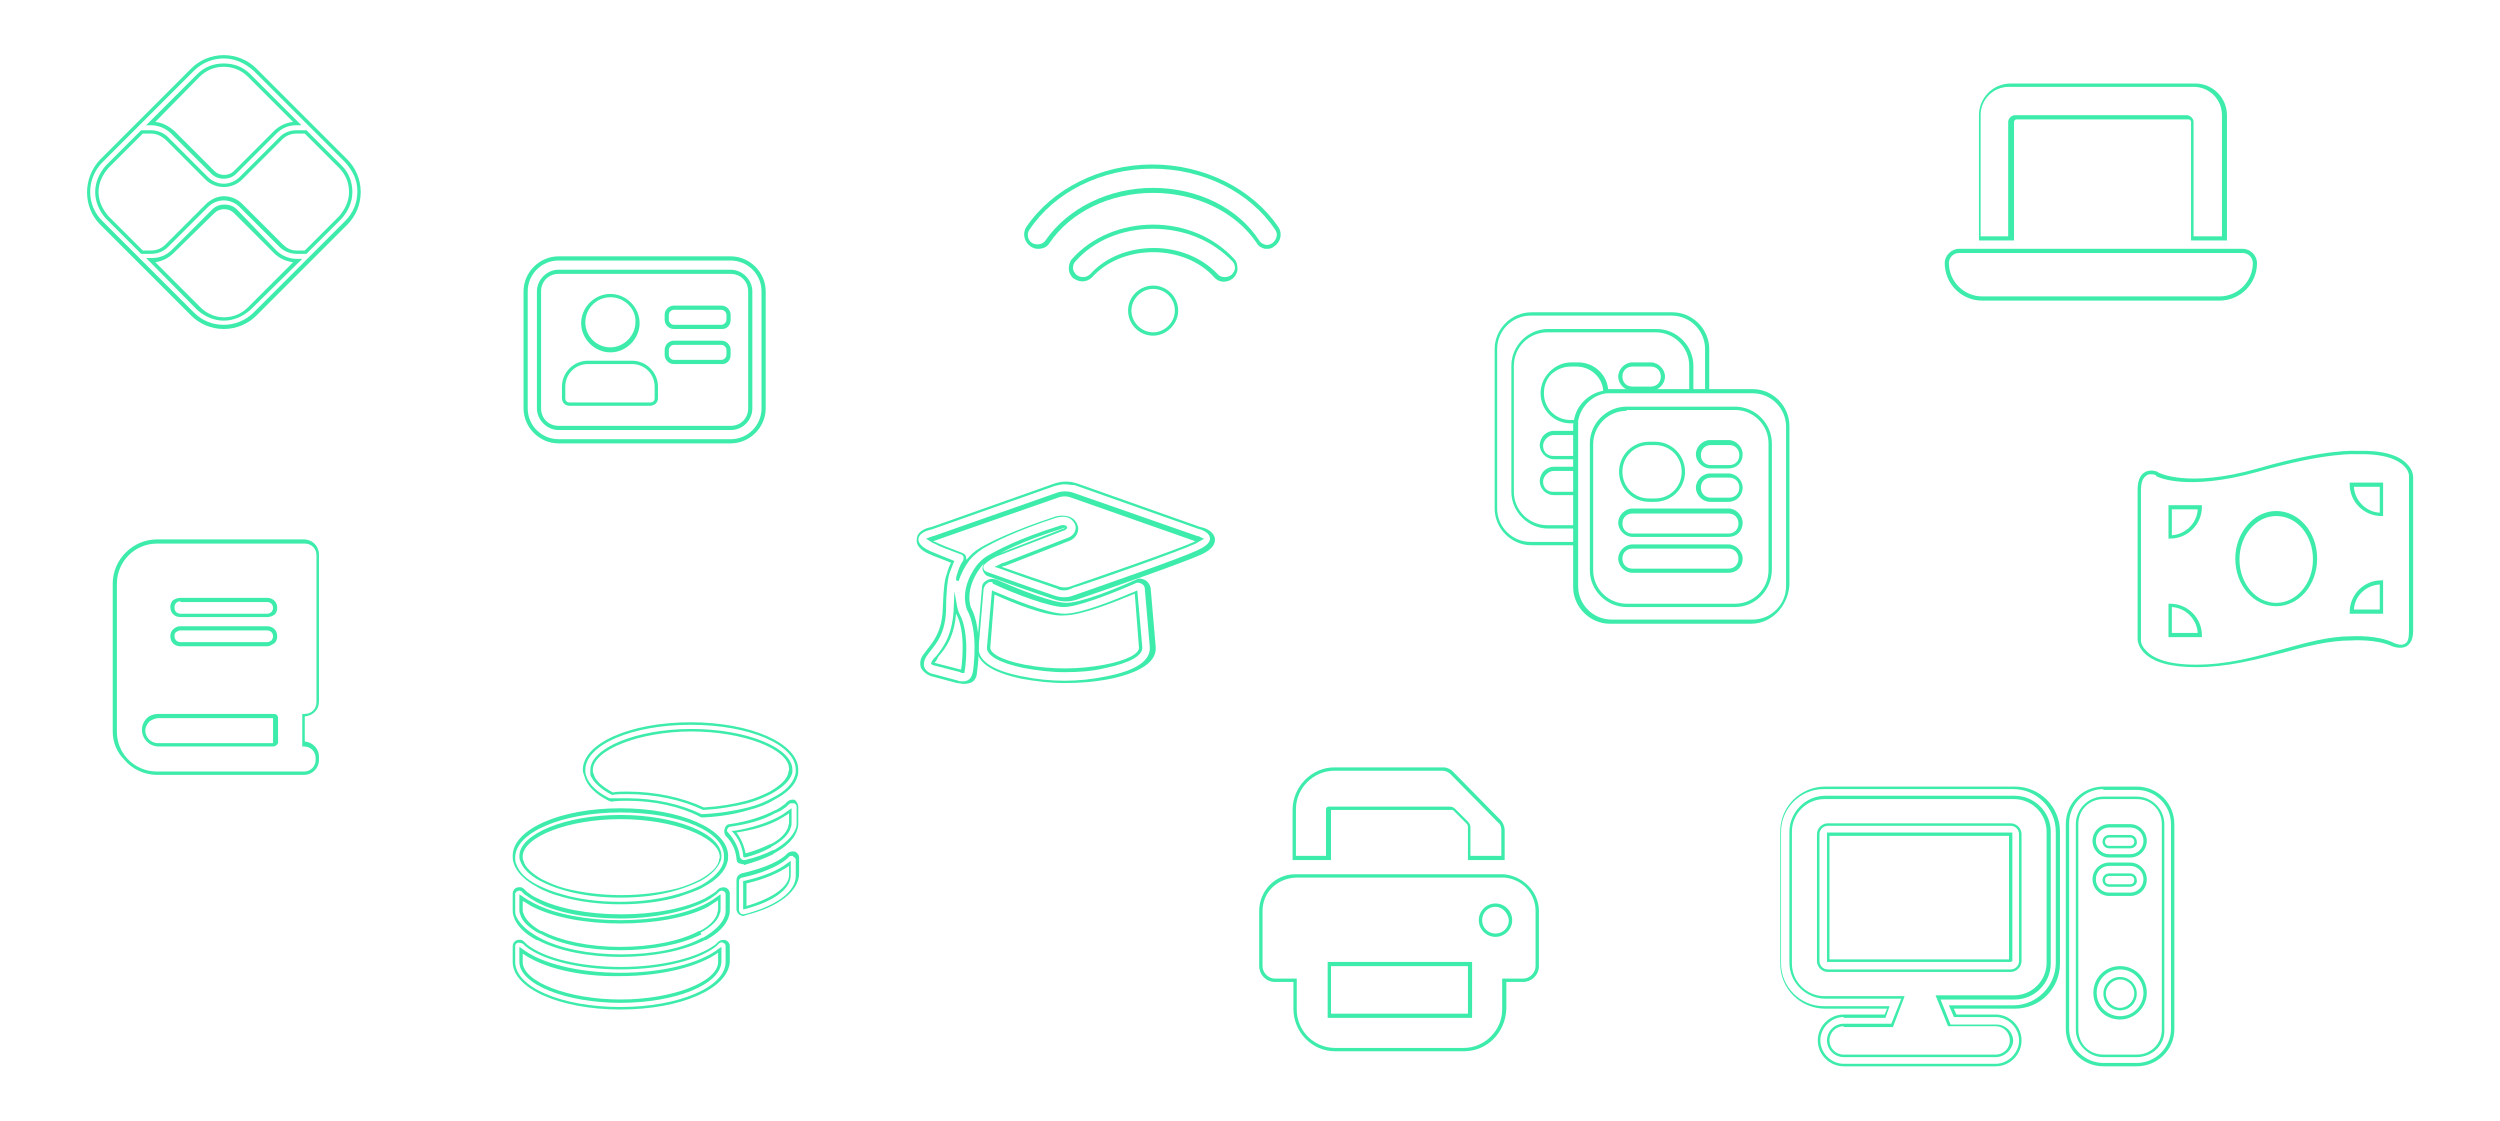 <?xml version="1.0" encoding="utf-8"?>
<!-- Generator: Adobe Illustrator 25.2.0, SVG Export Plug-In . SVG Version: 6.00 Build 0)  -->
<svg version="1.1" id="Camada_1" xmlns="http://www.w3.org/2000/svg" xmlns:xlink="http://www.w3.org/1999/xlink" x="0px" y="0px"
	 viewBox="0 0 29.94 13.43" style="enable-background:new 0 0 29.94 13.43;" xml:space="preserve">
<style type="text/css">
	.st0{fill:#3DEBAB;}
</style>
<g>
	<g>
		<g>
			<path class="st0" d="M7.43,12.09c-0.72,0-1.29-0.25-1.29-0.57v-0.19c0-0.03,0.02-0.06,0.05-0.07c0.03-0.01,0.06-0.01,0.09,0.02
				c0.01,0.01,0.02,0.02,0.03,0.03c0.21,0.17,0.65,0.27,1.13,0.27s0.92-0.11,1.13-0.27c0.01-0.01,0.02-0.02,0.03-0.03
				c0.02-0.02,0.06-0.03,0.09-0.02c0.03,0.01,0.05,0.04,0.05,0.07v0.19C8.72,11.84,8.16,12.09,7.43,12.09z M6.22,11.29
				c-0.01,0-0.01,0-0.02,0c-0.02,0.01-0.03,0.02-0.03,0.04v0.19c0,0.3,0.55,0.54,1.26,0.54c0.7,0,1.26-0.24,1.26-0.54v-0.19
				c0-0.02-0.01-0.03-0.03-0.04h0c-0.02-0.01-0.04,0-0.05,0.01c-0.01,0.01-0.02,0.02-0.03,0.03c-0.21,0.17-0.66,0.28-1.15,0.28
				S6.5,11.5,6.29,11.33c-0.01-0.01-0.02-0.02-0.03-0.03C6.25,11.3,6.23,11.29,6.22,11.29z M7.43,12.01c-0.65,0-1.21-0.22-1.21-0.49
				v-0.18l0.03,0.02c0.23,0.18,0.68,0.29,1.18,0.29s0.95-0.11,1.18-0.29l0.03-0.02l0,0.03v0.14C8.64,11.79,8.09,12.01,7.43,12.01z
				 M6.26,11.42v0.1c0,0.24,0.55,0.45,1.17,0.45s1.17-0.21,1.17-0.45v-0.11c-0.24,0.17-0.68,0.28-1.17,0.28
				C6.94,11.7,6.5,11.59,6.26,11.42z"/>
		</g>
		<g>
			<path class="st0" d="M7.43,11.46c-0.38,0-0.74-0.07-0.99-0.2l0,0l-0.01,0c-0.15-0.08-0.25-0.18-0.28-0.29
				c-0.01-0.03-0.01-0.05-0.01-0.08v-0.19c0-0.03,0.02-0.06,0.05-0.07c0.03-0.01,0.06-0.01,0.09,0.02c0.01,0.01,0.02,0.02,0.03,0.03
				c0.04,0.03,0.08,0.06,0.13,0.08c0.24,0.12,0.6,0.19,1,0.19s0.76-0.07,1-0.19c0.05-0.03,0.09-0.05,0.13-0.08
				c0.01-0.01,0.02-0.02,0.03-0.03c0.02-0.02,0.06-0.03,0.09-0.02c0.03,0.01,0.05,0.04,0.05,0.07v0.19c0,0.03,0,0.05-0.01,0.08
				c-0.03,0.11-0.13,0.21-0.28,0.29l-0.01,0C8.18,11.39,7.82,11.46,7.43,11.46z M6.46,11.23L6.46,11.23c0.24,0.13,0.6,0.2,0.98,0.2
				s0.74-0.07,0.97-0.2l0.01,0c0.14-0.08,0.23-0.17,0.26-0.26c0.01-0.02,0.01-0.05,0.01-0.07v-0.19c0-0.02-0.01-0.03-0.03-0.04l0,0
				c-0.02-0.01-0.04,0-0.05,0.01c-0.01,0.01-0.02,0.02-0.03,0.03c-0.04,0.03-0.08,0.06-0.14,0.09c-0.24,0.12-0.61,0.2-1.01,0.2
				s-0.77-0.07-1.01-0.2c-0.05-0.03-0.1-0.06-0.14-0.09c-0.01-0.01-0.02-0.02-0.03-0.03c-0.01-0.01-0.03-0.02-0.05-0.01
				c-0.02,0.01-0.03,0.02-0.03,0.04v0.19c0,0.02,0,0.05,0.01,0.07C6.22,11.06,6.31,11.15,6.46,11.23L6.46,11.23z M7.43,11.38
				c-0.38,0-0.73-0.07-0.96-0.2l-0.01,0c-0.13-0.07-0.21-0.15-0.23-0.23c-0.01-0.02-0.01-0.04-0.01-0.06v-0.18l0.03,0.02
				c0.04,0.03,0.09,0.06,0.15,0.09c0.25,0.13,0.63,0.2,1.03,0.2s0.78-0.07,1.03-0.2c0.06-0.03,0.1-0.06,0.14-0.09l0.03-0.02l0,0.03
				v0.14c0,0.02,0,0.04-0.01,0.06c-0.02,0.08-0.1,0.16-0.23,0.23L8.4,11.19C8.16,11.31,7.81,11.38,7.43,11.38z M6.26,10.79v0.1
				c0,0.02,0,0.03,0.01,0.05c0.02,0.07,0.1,0.15,0.21,0.21l0.01,0c0.23,0.12,0.57,0.19,0.94,0.19s0.72-0.07,0.94-0.19l0.01,0
				c0.12-0.06,0.19-0.14,0.21-0.21c0-0.02,0.01-0.03,0.01-0.05v-0.11c-0.04,0.03-0.08,0.05-0.12,0.08c-0.25,0.13-0.64,0.2-1.05,0.2
				s-0.79-0.07-1.05-0.2C6.34,10.84,6.3,10.81,6.26,10.79z"/>
		</g>
		<g>
			<path class="st0" d="M7.43,10.83c-0.25,0-0.49-0.03-0.7-0.09c-0.11-0.03-0.22-0.07-0.3-0.12c-0.15-0.08-0.25-0.18-0.28-0.29
				c-0.01-0.03-0.01-0.05-0.01-0.08c0-0.32,0.57-0.57,1.29-0.57s1.29,0.25,1.29,0.57c0,0.03,0,0.05-0.01,0.08
				c-0.03,0.11-0.13,0.21-0.28,0.29c-0.08,0.05-0.19,0.08-0.3,0.12C7.93,10.8,7.68,10.83,7.43,10.83z M7.43,9.73
				c-0.7,0-1.26,0.24-1.26,0.54c0,0.02,0,0.05,0.01,0.07c0.03,0.1,0.12,0.19,0.26,0.26c0.08,0.04,0.18,0.08,0.29,0.11
				c0.2,0.06,0.44,0.09,0.69,0.09c0.25,0,0.48-0.03,0.69-0.09c0.11-0.03,0.21-0.07,0.29-0.11c0.14-0.08,0.23-0.17,0.26-0.26
				c0.01-0.02,0.01-0.05,0.01-0.07C8.69,9.96,8.14,9.73,7.43,9.73z M7.43,10.75c-0.24,0-0.48-0.03-0.68-0.09
				c-0.11-0.03-0.2-0.07-0.28-0.11c-0.13-0.07-0.21-0.15-0.24-0.24c-0.01-0.02-0.01-0.04-0.01-0.06c0-0.26,0.55-0.49,1.21-0.49
				c0.65,0,1.21,0.22,1.21,0.49c0,0.02,0,0.04-0.01,0.06c-0.03,0.08-0.11,0.17-0.24,0.24c-0.08,0.04-0.18,0.08-0.28,0.11
				C7.91,10.72,7.68,10.75,7.43,10.75z M7.43,9.81c-0.62,0-1.17,0.21-1.17,0.45c0,0.02,0,0.03,0.01,0.05
				c0.02,0.08,0.1,0.15,0.22,0.22c0.08,0.04,0.17,0.08,0.28,0.11c0.2,0.05,0.43,0.08,0.67,0.08c0.24,0,0.47-0.03,0.67-0.08
				c0.11-0.03,0.2-0.07,0.28-0.11c0.12-0.07,0.2-0.14,0.22-0.22v0c0-0.02,0.01-0.03,0.01-0.05C8.61,10.02,8.06,9.81,7.43,9.81z"/>
		</g>
		<g>
			<path class="st0" d="M8.9,10.97c-0.02,0-0.03-0.01-0.05-0.02c-0.02-0.02-0.03-0.04-0.03-0.06v-0.35c0-0.04,0.03-0.07,0.06-0.08
				c0.22-0.05,0.41-0.12,0.52-0.21c0.01-0.01,0.02-0.02,0.03-0.03c0.02-0.02,0.06-0.03,0.09-0.02c0.03,0.01,0.05,0.04,0.05,0.07
				v0.19c0,0.21-0.24,0.4-0.64,0.5C8.91,10.97,8.91,10.97,8.9,10.97z M9.48,10.25c-0.01,0-0.02,0-0.03,0.01
				c-0.01,0.01-0.02,0.02-0.03,0.03c-0.11,0.09-0.3,0.17-0.53,0.22c-0.02,0-0.04,0.02-0.04,0.04v0.35c0,0.01,0.01,0.03,0.02,0.04
				c0.01,0.01,0.02,0.01,0.04,0.01c0.39-0.1,0.62-0.27,0.62-0.46v-0.19c0-0.02-0.01-0.03-0.03-0.04h0
				C9.5,10.25,9.49,10.25,9.48,10.25z M8.9,10.89v-0.34l0.01,0c0.23-0.05,0.42-0.13,0.53-0.22l0.03-0.02l0,0.03v0.14
				c0,0.17-0.21,0.32-0.56,0.41L8.9,10.89z M8.94,10.58v0.27c0.31-0.09,0.51-0.23,0.51-0.37v-0.11C9.32,10.46,9.15,10.53,8.94,10.58
				z"/>
		</g>
		<g>
			<path class="st0" d="M8.9,10.35c-0.02,0-0.03-0.01-0.05-0.01c-0.02-0.01-0.03-0.03-0.03-0.06c-0.01-0.1-0.05-0.19-0.13-0.27
				C8.67,9.98,8.67,9.95,8.68,9.92c0.01-0.03,0.03-0.05,0.06-0.05c0.21-0.03,0.39-0.09,0.53-0.16C9.32,9.69,9.36,9.66,9.4,9.63
				C9.41,9.62,9.42,9.61,9.43,9.6c0.02-0.02,0.06-0.03,0.09-0.02l0,0C9.54,9.6,9.56,9.63,9.56,9.66v0.19c0,0.03,0,0.05-0.01,0.08
				c-0.03,0.11-0.13,0.21-0.28,0.29l-0.01,0.01c-0.1,0.05-0.21,0.09-0.35,0.13C8.91,10.35,8.91,10.35,8.9,10.35z M9.48,9.62
				c-0.01,0-0.02,0-0.03,0.01C9.44,9.64,9.43,9.65,9.42,9.66C9.38,9.69,9.34,9.72,9.28,9.74C9.14,9.82,8.96,9.87,8.75,9.9
				c-0.02,0-0.03,0.01-0.04,0.03c-0.01,0.02,0,0.03,0.01,0.04c0.08,0.09,0.13,0.19,0.14,0.29c0,0.01,0.01,0.02,0.02,0.03
				c0.01,0.01,0.02,0.01,0.04,0.01c0.13-0.03,0.24-0.07,0.34-0.12l0.01,0c0.14-0.08,0.23-0.17,0.26-0.26
				c0.01-0.02,0.01-0.05,0.01-0.07V9.66c0-0.02-0.01-0.03-0.03-0.04l0,0C9.5,9.62,9.49,9.62,9.48,9.62z M8.9,10.26l0-0.02
				c-0.01-0.09-0.05-0.19-0.12-0.27L8.76,9.95l0.03,0c0.2-0.03,0.38-0.09,0.52-0.16c0.06-0.03,0.1-0.06,0.14-0.09l0.03-0.02l0,0.03
				v0.14c0,0.02,0,0.04-0.01,0.06c-0.02,0.08-0.1,0.16-0.23,0.23l-0.01,0.01c-0.09,0.05-0.19,0.09-0.31,0.12L8.9,10.26z M8.82,9.97
				c0.06,0.08,0.09,0.16,0.11,0.25c0.11-0.03,0.21-0.07,0.29-0.11l0.01,0c0.12-0.06,0.19-0.14,0.21-0.21c0-0.02,0.01-0.03,0.01-0.05
				V9.74C9.41,9.77,9.37,9.79,9.32,9.82C9.19,9.89,9.02,9.94,8.82,9.97z"/>
		</g>
		<g>
			<path class="st0" d="M8.42,9.79c-0.01,0-0.03,0-0.04-0.01C8.15,9.66,7.84,9.59,7.51,9.59c-0.06,0-0.12,0-0.18,0.01l-0.01,0
				L7.29,9.59C7.13,9.51,7.03,9.41,7,9.3C6.99,9.27,6.98,9.25,6.98,9.22c0-0.32,0.57-0.57,1.29-0.57S9.56,8.9,9.56,9.22
				c0,0.03,0,0.05-0.01,0.08C9.52,9.41,9.42,9.5,9.27,9.58C9.19,9.63,9.09,9.67,8.97,9.7C8.81,9.75,8.62,9.78,8.42,9.79
				C8.42,9.79,8.42,9.79,8.42,9.79z M7.51,9.56c0.33,0,0.64,0.07,0.89,0.19c0.01,0,0.01,0,0.02,0C8.62,9.74,8.8,9.71,8.96,9.67
				C9.08,9.64,9.17,9.6,9.26,9.55C9.4,9.48,9.49,9.39,9.52,9.29c0.01-0.02,0.01-0.05,0.01-0.07c0-0.3-0.55-0.54-1.26-0.54
				c-0.7,0-1.26,0.24-1.26,0.54c0,0.02,0,0.05,0.01,0.07c0.03,0.1,0.13,0.2,0.28,0.27l0,0l0.02,0l0,0C7.39,9.56,7.45,9.56,7.51,9.56
				z M8.42,9.7L8.42,9.7C8.17,9.58,7.85,9.51,7.51,9.51c-0.06,0-0.12,0-0.18,0.01l0,0l0,0C7.19,9.45,7.1,9.36,7.07,9.28
				C7.07,9.26,7.07,9.24,7.07,9.22c0-0.26,0.55-0.49,1.21-0.49c0.65,0,1.21,0.22,1.21,0.49c0,0.02,0,0.04-0.01,0.06
				C9.45,9.36,9.36,9.44,9.23,9.51C9.15,9.55,9.06,9.59,8.95,9.62C8.79,9.66,8.61,9.69,8.42,9.7L8.42,9.7z M7.51,9.48
				c0.34,0,0.66,0.07,0.92,0.19c0.18-0.01,0.36-0.04,0.51-0.08c0.11-0.03,0.2-0.07,0.28-0.11c0.12-0.07,0.2-0.14,0.22-0.22
				c0-0.02,0.01-0.03,0.01-0.05c0-0.24-0.55-0.45-1.17-0.45S7.1,8.98,7.1,9.22c0,0.02,0,0.03,0.01,0.05
				c0.02,0.08,0.1,0.15,0.23,0.22C7.39,9.48,7.45,9.48,7.51,9.48z"/>
		</g>
	</g>
	<g>
		<g>
			<path class="st0" d="M12.75,8.18c-0.17,0-0.34-0.02-0.51-0.05c-0.38-0.08-0.56-0.21-0.54-0.39l0.06-0.7
				c0-0.04,0.02-0.07,0.06-0.09c0.03-0.02,0.07-0.02,0.11-0.01c0.3,0.13,0.68,0.28,0.84,0.28c0.16,0,0.53-0.14,0.84-0.28
				c0.03-0.02,0.07-0.01,0.11,0.01c0.03,0.02,0.05,0.05,0.06,0.09l0.06,0.7c0.02,0.18-0.17,0.31-0.54,0.39
				C13.09,8.17,12.92,8.18,12.75,8.18z M11.87,6.97c-0.01,0-0.03,0-0.04,0.01C11.8,7,11.79,7.02,11.78,7.05l-0.06,0.7
				c-0.01,0.16,0.16,0.28,0.52,0.35c0.34,0.07,0.68,0.07,1.01,0c0.36-0.07,0.53-0.19,0.52-0.35l-0.06-0.7
				c0-0.03-0.02-0.05-0.04-0.06c-0.02-0.01-0.05-0.02-0.08,0c-0.3,0.13-0.69,0.28-0.85,0.28c-0.16,0-0.55-0.14-0.85-0.28
				C11.89,6.97,11.88,6.97,11.87,6.97z"/>
		</g>
		<g>
			<path class="st0" d="M12.75,8.05c-0.16,0-0.33-0.02-0.49-0.05c-0.29-0.06-0.45-0.15-0.44-0.25l0.06-0.68l0.02,0.01
				c0.19,0.08,0.64,0.27,0.85,0.27s0.66-0.19,0.85-0.27l0.02-0.01l0.06,0.68c0.01,0.1-0.15,0.19-0.44,0.25
				C13.08,8.04,12.91,8.05,12.75,8.05z M11.91,7.12l-0.05,0.63c-0.01,0.06,0.1,0.15,0.41,0.21c0.32,0.06,0.64,0.06,0.96,0l0,0
				c0.26-0.05,0.42-0.13,0.41-0.21l-0.05-0.64c-0.24,0.1-0.64,0.26-0.84,0.26C12.55,7.39,12.15,7.23,11.91,7.12z"/>
		</g>
		<g>
			<path class="st0" d="M11.54,8.19c-0.03,0-0.06-0.01-0.08-0.01L11.16,8.1c-0.01,0-0.09-0.03-0.13-0.1
				c-0.01-0.03-0.02-0.09,0.02-0.15c0.02-0.03,0.04-0.05,0.06-0.08c0.07-0.09,0.17-0.21,0.18-0.47C11.3,7,11.32,6.93,11.33,6.9
				c0.01-0.02,0.02-0.09,0.06-0.16c-0.12-0.05-0.21-0.08-0.25-0.1c-0.05-0.02-0.18-0.08-0.16-0.19c0.01-0.1,0.13-0.13,0.18-0.14
				l1.47-0.52c0.09-0.03,0.18-0.03,0.27,0l1.47,0.52c0.05,0.01,0.16,0.04,0.18,0.14l0,0c0.01,0.11-0.12,0.17-0.16,0.19
				c-0.22,0.1-1.11,0.41-1.49,0.54c-0.09,0.03-0.18,0.03-0.27,0c-0.3-0.1-0.58-0.2-0.8-0.28c-0.03-0.01-0.05-0.04-0.06-0.07
				c-0.01-0.03,0-0.06,0.02-0.09c0.06-0.07,0.16-0.11,0.19-0.12l0.01,0l0.77-0.3c-0.01,0-0.03,0-0.04,0.01
				c-0.48,0.15-0.74,0.29-0.86,0.36c-0.05,0.03-0.09,0.07-0.12,0.11c-0.19,0.26-0.12,0.46-0.11,0.48c0.14,0.26,0.08,0.72,0.07,0.77
				c0,0.06-0.03,0.1-0.06,0.12C11.59,8.19,11.57,8.19,11.54,8.19C11.54,8.19,11.54,8.19,11.54,8.19z M12.75,5.8
				c-0.04,0-0.08,0.01-0.12,0.02l-1.47,0.52C11.11,6.35,11.01,6.38,11,6.45c-0.01,0.08,0.1,0.13,0.14,0.15
				c0.05,0.02,0.14,0.06,0.27,0.11l0.02,0.01l-0.01,0.02c-0.03,0.07-0.06,0.15-0.06,0.17c-0.01,0.04-0.03,0.17-0.03,0.4
				c-0.01,0.27-0.11,0.39-0.19,0.49c-0.02,0.03-0.04,0.05-0.05,0.07c-0.03,0.05-0.03,0.1-0.02,0.12c0.02,0.06,0.09,0.08,0.1,0.08
				l0.3,0.08c0.01,0.01,0.04,0.01,0.07,0.01c0,0,0,0,0,0c0.02,0,0.05-0.01,0.06-0.02c0.02-0.01,0.04-0.04,0.05-0.09
				c0.01-0.05,0.07-0.5-0.07-0.75c-0.01-0.03-0.09-0.24,0.11-0.52c0.04-0.05,0.08-0.09,0.13-0.12c0.12-0.07,0.38-0.21,0.86-0.36
				c0.02-0.01,0.07-0.02,0.09,0c0.01,0.01,0.01,0.01,0.01,0.02l0,0l0,0c0,0.01-0.01,0.02-0.03,0.03l-0.78,0.3
				c-0.03,0.01-0.12,0.05-0.18,0.11c-0.01,0.01-0.02,0.04-0.01,0.05c0,0.02,0.02,0.03,0.04,0.04c0.23,0.08,0.5,0.18,0.8,0.28
				c0.08,0.03,0.17,0.03,0.24,0c0.37-0.13,1.27-0.44,1.48-0.54c0.04-0.02,0.16-0.07,0.15-0.15c-0.01-0.07-0.11-0.1-0.15-0.11
				l-1.47-0.52C12.83,5.81,12.79,5.8,12.75,5.8z"/>
		</g>
		<g>
			<path class="st0" d="M11.55,8.06l-0.02,0c-0.01,0-0.02,0-0.03-0.01l-0.31-0.08c-0.01,0-0.03-0.01-0.04-0.02l0,0l0,0
				c0,0,0-0.01,0.01-0.03c0.01-0.02,0.03-0.04,0.05-0.06c0.08-0.1,0.19-0.24,0.21-0.54l0.01-0.24l0.03,0.17
				c0.01,0.06,0.03,0.1,0.03,0.1c0.13,0.23,0.07,0.67,0.06,0.7L11.55,8.06z M11.19,7.94c0,0,0.01,0,0.01,0l0.31,0.08c0,0,0,0,0,0
				c0.01-0.06,0.06-0.46-0.06-0.67l0,0c0,0,0,0,0-0.01c-0.02,0.29-0.13,0.43-0.21,0.52C11.22,7.9,11.21,7.92,11.19,7.94
				C11.2,7.94,11.19,7.94,11.19,7.94z"/>
		</g>
		<g>
			<path class="st0" d="M12.75,7.07c-0.03,0-0.06,0-0.09-0.02c-0.26-0.09-0.5-0.17-0.71-0.25l-0.04-0.01l0.04-0.02
				c0.02-0.01,0.04-0.02,0.06-0.03l0.01,0l0.77-0.3c0.05-0.02,0.08-0.05,0.09-0.1c0.01-0.04-0.01-0.08-0.04-0.11
				c-0.07-0.07-0.18-0.03-0.19-0.03c-0.49,0.16-0.76,0.3-0.88,0.37c-0.06,0.04-0.12,0.09-0.16,0.14c-0.06,0.08-0.1,0.16-0.13,0.25
				l-0.03-0.01c0-0.01,0-0.01,0-0.02l0-0.01c0,0,0.03-0.13,0.08-0.2c0.01-0.01,0.01-0.03,0.01-0.05c-0.01-0.02-0.02-0.03-0.03-0.03
				c-0.16-0.06-0.27-0.1-0.32-0.13c-0.03-0.01-0.05-0.03-0.07-0.04l-0.03-0.02l0.03-0.01c0.02-0.01,0.04-0.01,0.05-0.02l0.01,0
				l1.48-0.52c0.06-0.02,0.13-0.02,0.19,0l1.49,0.52c0.02,0,0.03,0.01,0.05,0.02l0.03,0.01l-0.03,0.02
				c-0.02,0.01-0.04,0.02-0.07,0.04l0,0c-0.22,0.1-1.18,0.44-1.47,0.53C12.81,7.06,12.78,7.07,12.75,7.07z M12,6.79
				c0.2,0.07,0.43,0.15,0.67,0.23c0.05,0.02,0.11,0.02,0.16,0c0.29-0.1,1.25-0.43,1.47-0.53c0.01-0.01,0.02-0.01,0.03-0.01
				c0,0-0.01,0-0.01,0l-0.01,0l-1.48-0.52c-0.05-0.02-0.11-0.02-0.16,0l-1.49,0.52c0,0-0.01,0-0.01,0c0.01,0,0.02,0.01,0.03,0.01
				c0.06,0.03,0.16,0.07,0.32,0.13c0.03,0.01,0.05,0.03,0.05,0.06c0,0.01,0.01,0.02,0,0.03c0,0,0,0,0,0
				c0.05-0.06,0.1-0.11,0.17-0.15c0.12-0.07,0.4-0.21,0.89-0.37c0.02-0.01,0.15-0.04,0.23,0.03c0.04,0.04,0.06,0.09,0.05,0.14
				c-0.01,0.05-0.05,0.1-0.11,0.12l-0.77,0.3c0,0-0.01,0-0.01,0C12.01,6.78,12.01,6.78,12,6.79z"/>
		</g>
	</g>
	<g>
		<g>
			<g>
				<path class="st0" d="M8.75,5.31H6.69c-0.23,0-0.42-0.19-0.42-0.42v-1.4c0-0.23,0.19-0.42,0.42-0.42h2.06
					c0.23,0,0.42,0.19,0.42,0.42v1.4C9.17,5.12,8.98,5.31,8.75,5.31z M6.69,3.12c-0.21,0-0.37,0.17-0.37,0.37v1.4
					c0,0.21,0.17,0.37,0.37,0.37h2.06c0.21,0,0.37-0.17,0.37-0.37v-1.4c0-0.21-0.17-0.37-0.37-0.37H6.69z M8.75,5.15H6.69
					c-0.14,0-0.26-0.12-0.26-0.26v-1.4c0-0.14,0.12-0.26,0.26-0.26h2.06c0.14,0,0.26,0.12,0.26,0.26v1.4
					C9.01,5.03,8.9,5.15,8.75,5.15z M6.69,3.28c-0.12,0-0.21,0.09-0.21,0.21v1.4c0,0.12,0.09,0.21,0.21,0.21h2.06
					c0.12,0,0.21-0.09,0.21-0.21v-1.4c0-0.12-0.09-0.21-0.21-0.21H6.69z"/>
			</g>
		</g>
		<g>
			<g>
				<path class="st0" d="M7.78,4.86H6.82c-0.05,0-0.09-0.04-0.09-0.09V4.63c0-0.17,0.14-0.31,0.31-0.31h0.53
					c0.17,0,0.31,0.14,0.31,0.31v0.14C7.88,4.82,7.84,4.86,7.78,4.86z M7.04,4.36c-0.15,0-0.27,0.12-0.27,0.27v0.14
					c0,0.03,0.02,0.05,0.05,0.05h0.97c0.03,0,0.05-0.02,0.05-0.05V4.63c0-0.15-0.12-0.27-0.27-0.27H7.04z"/>
			</g>
		</g>
		<g>
			<g>
				<path class="st0" d="M8.65,3.94H8.07c-0.06,0-0.11-0.05-0.11-0.11V3.77c0-0.06,0.05-0.11,0.11-0.11h0.57
					c0.06,0,0.11,0.05,0.11,0.11v0.06C8.75,3.89,8.71,3.94,8.65,3.94z M8.07,3.71c-0.03,0-0.06,0.03-0.06,0.06v0.06
					c0,0.03,0.03,0.06,0.06,0.06h0.57c0.03,0,0.06-0.03,0.06-0.06V3.77c0-0.03-0.03-0.06-0.06-0.06H8.07z"/>
			</g>
		</g>
		<g>
			<g>
				<path class="st0" d="M8.65,4.36H8.07c-0.06,0-0.11-0.05-0.11-0.11V4.19c0-0.06,0.05-0.11,0.11-0.11h0.57
					c0.06,0,0.11,0.05,0.11,0.11v0.06C8.75,4.31,8.71,4.36,8.65,4.36z M8.07,4.13c-0.03,0-0.06,0.03-0.06,0.06v0.06
					c0,0.03,0.03,0.06,0.06,0.06h0.57c0.03,0,0.06-0.03,0.06-0.06V4.19c0-0.03-0.03-0.06-0.06-0.06H8.07z"/>
			</g>
		</g>
		<g>
			<g>
				<path class="st0" d="M7.31,4.22c-0.19,0-0.35-0.16-0.35-0.35c0-0.19,0.16-0.35,0.35-0.35c0.19,0,0.35,0.16,0.35,0.35
					C7.66,4.06,7.5,4.22,7.31,4.22z M7.31,3.56c-0.17,0-0.3,0.14-0.3,0.3c0,0.17,0.14,0.3,0.3,0.3s0.3-0.14,0.3-0.3
					C7.62,3.7,7.48,3.56,7.31,3.56z"/>
			</g>
		</g>
	</g>
	<g>
		<g>
			<g>
				<path class="st0" d="M23.9,12.77h-1.82c-0.17,0-0.31-0.14-0.31-0.31s0.14-0.31,0.31-0.31h0.49l0.03-0.07h-0.74
					c-0.3,0-0.54-0.24-0.54-0.54V9.96c0-0.3,0.24-0.54,0.54-0.54h2.27c0.3,0,0.54,0.24,0.54,0.54v1.58c0,0.3-0.24,0.54-0.54,0.54
					H23.4l0.03,0.07h0.47c0.17,0,0.31,0.14,0.31,0.31S24.07,12.77,23.9,12.77z M22.08,12.18c-0.15,0-0.28,0.13-0.28,0.28
					c0,0.15,0.13,0.28,0.28,0.28h1.82c0.15,0,0.28-0.13,0.28-0.28c0-0.15-0.13-0.28-0.28-0.28H23.4l-0.06-0.14h0.77
					c0.28,0,0.51-0.23,0.51-0.51V9.96c0-0.28-0.23-0.51-0.51-0.51h-2.27c-0.28,0-0.51,0.23-0.51,0.51v1.58
					c0,0.28,0.23,0.51,0.51,0.51h0.79l-0.05,0.14H22.08z M23.9,12.66h-1.82c-0.11,0-0.2-0.09-0.2-0.2c0-0.11,0.09-0.2,0.2-0.2h0.57
					l0.12-0.3h-0.91c-0.23,0-0.43-0.19-0.43-0.43V9.96c0-0.23,0.19-0.43,0.43-0.43h2.27c0.23,0,0.43,0.19,0.43,0.43v1.58
					c0,0.23-0.19,0.43-0.43,0.43h-0.89l0.12,0.3h0.55c0.11,0,0.2,0.09,0.2,0.2C24.1,12.57,24.01,12.66,23.9,12.66z M22.08,12.29
					c-0.09,0-0.17,0.07-0.17,0.17c0,0.09,0.07,0.17,0.17,0.17h1.82c0.09,0,0.17-0.07,0.17-0.17c0-0.09-0.07-0.17-0.17-0.17h-0.57
					l-0.15-0.37h0.94c0.22,0,0.39-0.18,0.39-0.39V9.96c0-0.22-0.18-0.39-0.39-0.39h-2.27c-0.22,0-0.39,0.18-0.39,0.39v1.58
					c0,0.22,0.18,0.39,0.39,0.39h0.96l-0.14,0.37H22.08z M24.08,11.64h-2.19c-0.07,0-0.13-0.06-0.13-0.13V9.99
					c0-0.07,0.06-0.13,0.13-0.13h2.19c0.07,0,0.13,0.06,0.13,0.13v1.52C24.21,11.58,24.15,11.64,24.08,11.64z M21.89,9.89
					c-0.05,0-0.1,0.04-0.1,0.1v1.52c0,0.05,0.04,0.1,0.1,0.1h2.19c0.05,0,0.1-0.04,0.1-0.1V9.99c0-0.05-0.04-0.1-0.1-0.1H21.89z
					 M24.08,11.52l-2.2,0l0-1.55l2.22,0v1.54L24.08,11.52L24.08,11.52z M21.91,11.49l2.15,0v-1.48l-2.15,0L21.91,11.49z"/>
			</g>
		</g>
		<g>
			<g>
				<path class="st0" d="M25.59,12.77h-0.4c-0.25,0-0.45-0.2-0.45-0.45V9.87c0-0.25,0.2-0.45,0.45-0.45h0.4
					c0.25,0,0.45,0.2,0.45,0.45v2.46C26.04,12.57,25.84,12.77,25.59,12.77z M25.19,9.45c-0.23,0-0.41,0.19-0.41,0.41v2.46
					c0,0.23,0.19,0.41,0.41,0.41h0.4c0.23,0,0.41-0.19,0.41-0.41V9.87c0-0.23-0.19-0.41-0.41-0.41H25.19z M25.59,12.66h-0.4
					c-0.18,0-0.33-0.15-0.33-0.33V9.87c0-0.18,0.15-0.33,0.33-0.33h0.4c0.18,0,0.33,0.15,0.33,0.33v2.46
					C25.93,12.51,25.78,12.66,25.59,12.66z M25.19,9.57c-0.17,0-0.3,0.13-0.3,0.3v2.46c0,0.17,0.13,0.3,0.3,0.3h0.4
					c0.17,0,0.3-0.13,0.3-0.3V9.87c0-0.17-0.13-0.3-0.3-0.3H25.19z M25.39,12.21c-0.18,0-0.32-0.14-0.32-0.32
					c0-0.18,0.14-0.32,0.32-0.32c0.18,0,0.32,0.14,0.32,0.32C25.71,12.07,25.56,12.21,25.39,12.21z M25.39,11.61
					c-0.16,0-0.28,0.13-0.28,0.28c0,0.16,0.13,0.28,0.28,0.28c0.16,0,0.28-0.13,0.28-0.28C25.67,11.74,25.55,11.61,25.39,11.61z
					 M25.39,12.1c-0.11,0-0.2-0.09-0.2-0.2c0-0.11,0.09-0.2,0.2-0.2c0.11,0,0.2,0.09,0.2,0.2C25.59,12.01,25.5,12.1,25.39,12.1z
					 M25.39,11.73c-0.09,0-0.17,0.08-0.17,0.17c0,0.09,0.08,0.17,0.17,0.17c0.09,0,0.17-0.08,0.17-0.17
					C25.56,11.8,25.48,11.73,25.39,11.73z M25.51,10.73h-0.25c-0.11,0-0.2-0.09-0.2-0.2c0-0.11,0.09-0.2,0.2-0.2h0.25
					c0.11,0,0.2,0.09,0.2,0.2C25.71,10.65,25.62,10.73,25.51,10.73z M25.26,10.37c-0.09,0-0.16,0.07-0.16,0.16s0.07,0.16,0.16,0.16
					h0.25c0.09,0,0.16-0.07,0.16-0.16s-0.07-0.16-0.16-0.16H25.26z M25.51,10.62h-0.25c-0.05,0-0.08-0.04-0.08-0.08
					c0-0.05,0.04-0.08,0.08-0.08h0.25c0.05,0,0.08,0.04,0.08,0.08C25.6,10.58,25.56,10.62,25.51,10.62z M25.26,10.49
					c-0.03,0-0.05,0.02-0.05,0.05c0,0.03,0.02,0.05,0.05,0.05h0.25c0.03,0,0.05-0.02,0.05-0.05c0-0.03-0.02-0.05-0.05-0.05H25.26z
					 M25.51,10.27h-0.25c-0.11,0-0.2-0.09-0.2-0.2c0-0.11,0.09-0.2,0.2-0.2h0.25c0.11,0,0.2,0.09,0.2,0.2
					C25.71,10.18,25.62,10.27,25.51,10.27z M25.26,9.91c-0.09,0-0.16,0.07-0.16,0.16c0,0.09,0.07,0.16,0.16,0.16h0.25
					c0.09,0,0.16-0.07,0.16-0.16c0-0.09-0.07-0.16-0.16-0.16H25.26z M25.51,10.16h-0.25c-0.05,0-0.08-0.04-0.08-0.08
					c0-0.05,0.04-0.08,0.08-0.08h0.25c0.05,0,0.08,0.04,0.08,0.08C25.6,10.12,25.56,10.16,25.51,10.16z M25.26,10.03
					c-0.03,0-0.05,0.02-0.05,0.05c0,0.03,0.02,0.05,0.05,0.05h0.25c0.03,0,0.05-0.02,0.05-0.05c0-0.03-0.02-0.05-0.05-0.05H25.26z"
					/>
			</g>
		</g>
	</g>
	<g>
		<g>
			<path class="st0" d="M13.81,4.02c-0.17,0-0.3-0.14-0.3-0.3c0-0.17,0.14-0.3,0.3-0.3c0.17,0,0.3,0.14,0.3,0.3
				C14.11,3.88,13.97,4.02,13.81,4.02z M13.81,3.46c-0.14,0-0.26,0.12-0.26,0.26c0,0.14,0.12,0.26,0.26,0.26s0.26-0.12,0.26-0.26
				C14.07,3.57,13.95,3.46,13.81,3.46z"/>
		</g>
		<g>
			<path class="st0" d="M12.96,3.37c-0.04,0-0.08-0.02-0.11-0.04C12.82,3.3,12.8,3.26,12.8,3.22c0-0.04,0.01-0.09,0.04-0.12
				c0.23-0.26,0.59-0.41,0.97-0.41c0.38,0,0.73,0.15,0.97,0.41c0.03,0.03,0.04,0.07,0.04,0.12c0,0.04-0.02,0.08-0.05,0.11
				c-0.07,0.06-0.17,0.06-0.23-0.01c-0.17-0.19-0.44-0.3-0.73-0.3c-0.29,0-0.56,0.11-0.73,0.3C13.05,3.35,13.01,3.37,12.96,3.37z
				 M13.81,2.74c-0.37,0-0.71,0.14-0.93,0.39c-0.02,0.02-0.03,0.05-0.03,0.08c0,0.03,0.02,0.06,0.04,0.08
				c0.05,0.04,0.12,0.04,0.17-0.01c0.18-0.2,0.46-0.31,0.76-0.31c0.3,0,0.58,0.12,0.76,0.31c0.04,0.05,0.12,0.05,0.17,0.01
				c0.02-0.02,0.04-0.05,0.04-0.08c0-0.03-0.01-0.06-0.03-0.08C14.52,2.88,14.18,2.74,13.81,2.74z"/>
		</g>
		<g>
			<path class="st0" d="M15.18,2.98c-0.01,0-0.02,0-0.03,0c-0.04-0.01-0.08-0.03-0.1-0.07c-0.25-0.37-0.72-0.6-1.24-0.6
				s-0.99,0.23-1.24,0.6c-0.03,0.05-0.08,0.07-0.14,0.07c-0.03,0-0.06-0.01-0.09-0.03c-0.07-0.05-0.1-0.15-0.05-0.23
				c0.31-0.46,0.89-0.75,1.51-0.75s1.2,0.29,1.51,0.75v0c0,0,0,0,0,0c0.05,0.07,0.03,0.18-0.05,0.23
				C15.24,2.97,15.21,2.98,15.18,2.98z M13.81,2.25c0.53,0,1.02,0.24,1.27,0.63c0.02,0.03,0.04,0.04,0.07,0.05
				c0.03,0.01,0.06,0,0.09-0.02c0.05-0.04,0.07-0.11,0.03-0.16v0c-0.3-0.45-0.86-0.73-1.47-0.73c-0.61,0-1.17,0.28-1.47,0.73
				c-0.04,0.05-0.02,0.13,0.03,0.16c0.05,0.03,0.13,0.02,0.16-0.03C12.79,2.49,13.28,2.25,13.81,2.25z"/>
		</g>
	</g>
	<g>
		<g>
			<path class="st0" d="M18.03,10.3l-0.02,0c-0.01,0-0.02,0-0.03,0h-0.4V9.9c0-0.01-0.01-0.03-0.01-0.03l-0.15-0.15
				C17.41,9.7,17.39,9.7,17.38,9.7h-1.44v0.6h-0.42c0,0-0.01,0-0.01,0l-0.03,0V9.7c0-0.28,0.23-0.51,0.5-0.51h1.3
				c0.05,0,0.09,0.02,0.12,0.05l0.57,0.58c0.03,0.03,0.05,0.08,0.05,0.12V10.3z M17.62,10.25h0.36c0,0,0,0,0,0V9.94
				c0-0.03-0.01-0.07-0.04-0.09l-0.57-0.58c-0.02-0.02-0.06-0.04-0.09-0.04h-1.3c-0.25,0-0.46,0.21-0.46,0.46v0.56h0.36V9.69
				c0-0.02,0.02-0.03,0.03-0.03h1.45c0.03,0,0.05,0.01,0.07,0.03l0.15,0.15c0.02,0.02,0.03,0.04,0.03,0.07V10.25z"/>
		</g>
		<g>
			<path class="st0" d="M17.53,12.59h-1.54c-0.28,0-0.5-0.23-0.5-0.51v-0.32h-0.22c-0.11,0-0.19-0.09-0.19-0.19v-0.66
				c0-0.24,0.19-0.44,0.43-0.44c0,0,0.01,0,0.01,0h2.46c0.01,0,0.02,0,0.03,0c0.23,0.02,0.42,0.21,0.42,0.44v0.66
				c0,0.11-0.09,0.19-0.19,0.19h-0.2v0.32C18.03,12.37,17.81,12.59,17.53,12.59z M15.52,10.51C15.52,10.51,15.51,10.51,15.52,10.51
				c-0.23,0.01-0.4,0.18-0.4,0.4v0.66c0,0.08,0.07,0.15,0.15,0.15h0.26v0.37c0,0.25,0.2,0.46,0.46,0.46h1.54
				c0.25,0,0.46-0.21,0.46-0.46v-0.37h0.25c0.08,0,0.15-0.07,0.15-0.15v-0.66c0-0.21-0.16-0.38-0.37-0.4l0,0c-0.01,0-0.02,0-0.03,0
				H15.52C15.52,10.51,15.52,10.51,15.52,10.51z M17.62,12.19H15.9v-0.67h1.73V12.19z M15.94,12.14h1.64v-0.57h-1.64V12.14z
				 M17.91,11.22c-0.11,0-0.2-0.09-0.2-0.2c0-0.11,0.09-0.2,0.2-0.2c0.11,0,0.2,0.09,0.2,0.2C18.11,11.13,18.02,11.22,17.91,11.22z
				 M17.91,10.86c-0.09,0-0.16,0.07-0.16,0.16c0,0.09,0.07,0.16,0.16,0.16c0.09,0,0.16-0.07,0.16-0.16
				C18.06,10.93,17.99,10.86,17.91,10.86z"/>
		</g>
	</g>
	<g>
		<path class="st0" d="M2.68,3.94c-0.15,0-0.29-0.06-0.39-0.16L1.2,2.69c-0.21-0.21-0.21-0.56,0-0.78l1.09-1.09
			c0.1-0.1,0.24-0.16,0.39-0.16c0.15,0,0.29,0.06,0.39,0.16l1.09,1.09c0.1,0.1,0.16,0.24,0.16,0.39c0,0.15-0.06,0.29-0.16,0.39
			L3.07,3.78C2.97,3.88,2.83,3.94,2.68,3.94z M2.68,0.7c-0.13,0-0.26,0.05-0.36,0.15L1.23,1.94c-0.2,0.2-0.2,0.52,0,0.71l1.09,1.09
			c0.1,0.1,0.22,0.15,0.36,0.15c0.13,0,0.26-0.05,0.36-0.15l1.09-1.09c0.1-0.1,0.15-0.22,0.15-0.36S4.22,2.04,4.13,1.94L3.04,0.85
			C2.94,0.76,2.82,0.7,2.68,0.7z M2.68,3.84c-0.12,0-0.23-0.05-0.32-0.13L1.75,3.09h0.07c0.09,0,0.17-0.03,0.24-0.1l0.48-0.48
			c0.04-0.04,0.09-0.06,0.15-0.06c0.06,0,0.11,0.02,0.15,0.06L3.31,3c0.06,0.06,0.15,0.1,0.24,0.1h0.07L3,3.71
			C2.91,3.79,2.8,3.84,2.68,3.84z M1.86,3.14l0.54,0.54C2.47,3.75,2.57,3.8,2.68,3.8c0.11,0,0.21-0.04,0.29-0.12l0.54-0.54
			C3.42,3.13,3.34,3.09,3.28,3.03L2.8,2.55c-0.06-0.06-0.17-0.06-0.23,0L2.08,3.03C2.02,3.09,1.94,3.13,1.86,3.14z M3.67,3.04H3.55
			c-0.07,0-0.15-0.03-0.2-0.08L2.87,2.48C2.82,2.43,2.75,2.4,2.68,2.4c-0.07,0-0.14,0.03-0.19,0.08L2.01,2.96
			c-0.05,0.05-0.12,0.08-0.2,0.08H1.69L1.27,2.62C1.19,2.53,1.14,2.42,1.14,2.3s0.05-0.23,0.13-0.32l0.42-0.42h0.12
			c0.07,0,0.15,0.03,0.2,0.08l0.48,0.48C2.54,2.17,2.61,2.2,2.68,2.2c0.07,0,0.14-0.03,0.19-0.08l0.48-0.48
			c0.05-0.05,0.12-0.08,0.2-0.08h0.12l0.42,0.42c0.09,0.09,0.13,0.2,0.13,0.32c0,0.12-0.05,0.23-0.13,0.32L3.67,3.04z M2.68,2.35
			c0.08,0,0.16,0.03,0.22,0.09l0.48,0.48C3.43,2.97,3.48,3,3.55,3h0.1l0.41-0.41C4.13,2.51,4.18,2.41,4.18,2.3
			c0-0.11-0.04-0.21-0.12-0.29L3.65,1.6h-0.1c-0.06,0-0.12,0.02-0.17,0.07L2.9,2.15C2.84,2.21,2.76,2.24,2.68,2.24
			c-0.08,0-0.16-0.03-0.22-0.09L1.98,1.67C1.93,1.63,1.88,1.6,1.81,1.6h-0.1L1.3,2.01C1.23,2.09,1.18,2.19,1.18,2.3
			S1.23,2.51,1.3,2.59L1.71,3h0.1c0.06,0,0.12-0.02,0.17-0.07l0.48-0.48C2.52,2.39,2.6,2.35,2.68,2.35z M2.68,2.14
			c-0.06,0-0.11-0.02-0.15-0.06L2.05,1.6C1.99,1.54,1.9,1.5,1.81,1.5H1.75l0.61-0.61c0.09-0.09,0.2-0.13,0.32-0.13
			C2.8,0.76,2.91,0.8,3,0.89L3.61,1.5H3.55c-0.09,0-0.17,0.03-0.24,0.1L2.83,2.08C2.79,2.12,2.74,2.14,2.68,2.14z M1.86,1.46
			c0.09,0.01,0.16,0.05,0.23,0.11l0.48,0.48c0.06,0.06,0.17,0.06,0.23,0l0.48-0.48c0.06-0.06,0.14-0.1,0.23-0.11L2.97,0.92
			C2.89,0.84,2.79,0.8,2.68,0.8c-0.11,0-0.21,0.04-0.29,0.12L1.86,1.46z"/>
	</g>
	<g>
		<g>
			<g>
				<path class="st0" d="M18.86,6.53h-0.52c-0.24,0-0.44-0.2-0.44-0.44V4.18c0-0.24,0.2-0.44,0.44-0.44h1.69
					c0.24,0,0.44,0.2,0.44,0.44v0.52h-0.05V4.18c0-0.22-0.18-0.4-0.4-0.4h-1.69c-0.22,0-0.4,0.18-0.4,0.4v1.91
					c0,0.22,0.18,0.4,0.4,0.4h0.52V6.53z M18.86,6.33h-0.32c-0.24,0-0.44-0.2-0.44-0.44V4.38c0-0.24,0.2-0.44,0.44-0.44h1.3
					c0.24,0,0.44,0.2,0.44,0.44v0.32h-0.05V4.38c0-0.22-0.18-0.4-0.4-0.4h-1.3c-0.22,0-0.4,0.18-0.4,0.4v1.51
					c0,0.22,0.18,0.4,0.4,0.4h0.32V6.33z"/>
			</g>
			<g>
				<g>
					<path class="st0" d="M18.89,5.07h-0.08c-0.2,0-0.36-0.16-0.36-0.36c0-0.1,0.04-0.19,0.11-0.26c0.07-0.07,0.16-0.11,0.26-0.11
						h0.08c0.2,0,0.36,0.16,0.36,0.35l0,0.02l-0.02,0c-0.17,0.02-0.31,0.16-0.34,0.33L18.89,5.07z M18.81,4.39
						c-0.08,0-0.16,0.03-0.23,0.09c-0.06,0.06-0.09,0.14-0.09,0.23c0,0.18,0.14,0.32,0.32,0.32h0.04c0.03-0.18,0.18-0.32,0.35-0.35
						c-0.01-0.16-0.15-0.29-0.32-0.29H18.81z"/>
				</g>
				<g>
					<path class="st0" d="M19.77,4.68h-0.22c-0.09,0-0.17-0.08-0.17-0.17c0-0.09,0.08-0.17,0.17-0.17h0.22
						c0.09,0,0.17,0.08,0.17,0.17C19.94,4.6,19.86,4.68,19.77,4.68z M19.55,4.39c-0.07,0-0.12,0.05-0.12,0.12s0.05,0.12,0.12,0.12
						h0.22c0.07,0,0.12-0.05,0.12-0.12s-0.05-0.12-0.12-0.12H19.55z"/>
				</g>
				<g>
					<polygon class="st0" points="19.89,5.31 19.89,5.31 19.93,5.31 					"/>
				</g>
				<g>
					<path class="st0" d="M18.86,5.5h-0.25c-0.09,0-0.17-0.08-0.17-0.17c0-0.04,0.02-0.09,0.05-0.12c0.03-0.03,0.07-0.05,0.12-0.05
						h0.25v0.05h-0.25c-0.03,0-0.06,0.01-0.09,0.04c-0.02,0.02-0.04,0.05-0.04,0.09c0,0.07,0.05,0.12,0.12,0.12h0.25V5.5z"/>
				</g>
				<g>
					<path class="st0" d="M18.86,5.93h-0.25c-0.09,0-0.17-0.07-0.17-0.17c0-0.04,0.02-0.09,0.05-0.12c0.03-0.03,0.07-0.05,0.12-0.05
						h0.25v0.05h-0.25c-0.03,0-0.06,0.01-0.09,0.04c-0.02,0.02-0.04,0.05-0.04,0.09c0,0.07,0.05,0.12,0.12,0.12h0.25V5.93z"/>
				</g>
			</g>
		</g>
		<g>
			<g>
				<path class="st0" d="M20.97,7.47h-1.69c-0.24,0-0.44-0.2-0.44-0.44V5.11c0-0.02,0-0.04,0.01-0.07l0.05,0.01
					c0,0.02,0,0.04,0,0.06v1.91c0,0.22,0.18,0.4,0.4,0.4h1.69c0.22,0,0.4-0.18,0.4-0.4V5.11c0-0.22-0.18-0.4-0.4-0.4h-1.69
					c-0.02,0-0.03,0-0.05,0l-0.01-0.05c0.02,0,0.04,0,0.06,0h1.69c0.24,0,0.44,0.2,0.44,0.44v1.91C21.41,7.27,21.21,7.47,20.97,7.47
					z M20.78,7.27h-1.3c-0.24,0-0.44-0.2-0.44-0.44V5.31c0-0.24,0.2-0.44,0.44-0.44h1.3c0.24,0,0.44,0.2,0.44,0.44v1.51
					C21.22,7.07,21.02,7.27,20.78,7.27z M19.48,4.92c-0.22,0-0.4,0.18-0.4,0.4v1.51c0,0.22,0.18,0.4,0.4,0.4h1.3
					c0.22,0,0.4-0.18,0.4-0.4V5.31c0-0.22-0.18-0.4-0.4-0.4H19.48z"/>
			</g>
			<g>
				<g>
					<path class="st0" d="M19.82,6.01h-0.07c-0.2,0-0.36-0.16-0.36-0.36s0.16-0.36,0.36-0.36h0.07c0.2,0,0.36,0.16,0.36,0.36
						S20.02,6.01,19.82,6.01z M19.75,5.33c-0.18,0-0.32,0.14-0.32,0.32s0.14,0.32,0.32,0.32h0.07c0.18,0,0.32-0.14,0.32-0.32
						S20,5.33,19.82,5.33H19.75z"/>
				</g>
				<g>
					<path class="st0" d="M20.7,5.61h-0.22c-0.09,0-0.17-0.08-0.17-0.17c0-0.09,0.08-0.17,0.17-0.17h0.22
						c0.09,0,0.17,0.08,0.17,0.17C20.87,5.54,20.8,5.61,20.7,5.61z M20.49,5.33c-0.07,0-0.12,0.05-0.12,0.12
						c0,0.07,0.05,0.12,0.12,0.12h0.22c0.07,0,0.12-0.05,0.12-0.12c0-0.07-0.05-0.12-0.12-0.12H20.49z"/>
				</g>
				<g>
					<path class="st0" d="M20.7,6.01h-0.22c-0.09,0-0.17-0.08-0.17-0.17c0-0.09,0.08-0.17,0.17-0.17h0.22
						c0.09,0,0.17,0.08,0.17,0.17C20.87,5.93,20.8,6.01,20.7,6.01z M20.49,5.72c-0.07,0-0.12,0.05-0.12,0.12
						c0,0.07,0.05,0.12,0.12,0.12h0.22c0.07,0,0.12-0.05,0.12-0.12c0-0.07-0.05-0.12-0.12-0.12H20.49z"/>
				</g>
				<g>
					<path class="st0" d="M20.7,6.43h-1.15c-0.09,0-0.17-0.08-0.17-0.17c0-0.09,0.08-0.17,0.17-0.17h1.15
						c0.09,0,0.17,0.08,0.17,0.17C20.87,6.36,20.8,6.43,20.7,6.43z M19.55,6.15c-0.07,0-0.12,0.05-0.12,0.12s0.05,0.12,0.12,0.12
						h1.15c0.07,0,0.12-0.05,0.12-0.12s-0.05-0.12-0.12-0.12H19.55z"/>
				</g>
				<g>
					<path class="st0" d="M20.7,6.86h-1.15c-0.09,0-0.17-0.08-0.17-0.17c0-0.09,0.08-0.17,0.17-0.17h1.15
						c0.09,0,0.17,0.08,0.17,0.17C20.87,6.79,20.8,6.86,20.7,6.86z M19.55,6.57c-0.07,0-0.12,0.05-0.12,0.12s0.05,0.12,0.12,0.12
						h1.15c0.07,0,0.12-0.05,0.12-0.12s-0.05-0.12-0.12-0.12H19.55z"/>
				</g>
			</g>
		</g>
	</g>
	<g>
		<g>
			<path class="st0" d="M3.64,9.28H1.88c-0.15,0-0.3-0.07-0.39-0.18C1.4,9.01,1.35,8.89,1.35,8.76V6.99c0-0.29,0.24-0.53,0.53-0.53
				h1.76c0.1,0,0.18,0.08,0.18,0.18v1.76c0,0.1-0.07,0.17-0.17,0.18v0.3c0.1,0.01,0.17,0.09,0.17,0.18V9.1
				C3.82,9.2,3.74,9.28,3.64,9.28z M1.88,6.51c-0.27,0-0.48,0.22-0.48,0.48v1.77c0,0.12,0.04,0.23,0.12,0.32
				c0.09,0.1,0.22,0.16,0.36,0.16h1.76c0.08,0,0.14-0.06,0.14-0.14V9.08c0-0.08-0.06-0.14-0.14-0.14H3.62l0-0.02V8.55h0.03
				c0.08,0,0.14-0.06,0.14-0.14V6.65c0-0.08-0.06-0.14-0.14-0.14H1.88z"/>
		</g>
		<g>
			<path class="st0" d="M3.27,8.94H1.9c-0.11,0-0.2-0.09-0.2-0.2c0-0.05,0.02-0.1,0.06-0.14C1.79,8.57,1.84,8.55,1.9,8.55h1.38
				c0.03,0,0.05,0.02,0.05,0.05v0.3C3.32,8.92,3.3,8.94,3.27,8.94z M1.9,8.6c-0.04,0-0.08,0.02-0.11,0.04
				C1.76,8.67,1.74,8.71,1.74,8.75c0,0.08,0.07,0.15,0.15,0.15h1.38l0,0V8.6L1.9,8.6z"/>
		</g>
		<g>
			<path class="st0" d="M3.2,7.74H2.16c-0.07,0-0.12-0.05-0.12-0.12c0-0.03,0.01-0.06,0.03-0.08C2.1,7.51,2.13,7.5,2.16,7.5H3.2
				c0.07,0,0.12,0.05,0.12,0.12c0,0.03-0.01,0.06-0.03,0.08v0C3.26,7.72,3.23,7.74,3.2,7.74z M2.16,7.55
				c-0.02,0-0.04,0.01-0.05,0.02C2.09,7.58,2.09,7.6,2.09,7.62c0,0.04,0.03,0.07,0.07,0.07H3.2c0.02,0,0.04-0.01,0.05-0.02
				c0.01-0.01,0.02-0.03,0.02-0.05c0-0.04-0.03-0.07-0.07-0.07H2.16z"/>
		</g>
		<g>
			<path class="st0" d="M3.2,7.39H2.16c-0.07,0-0.12-0.05-0.12-0.12c0-0.03,0.01-0.06,0.03-0.08C2.1,7.17,2.13,7.16,2.16,7.16H3.2
				c0.07,0,0.12,0.05,0.12,0.12c0,0.03-0.01,0.06-0.03,0.08v0C3.26,7.38,3.23,7.39,3.2,7.39z M2.16,7.2c-0.02,0-0.04,0.01-0.05,0.02
				C2.09,7.24,2.09,7.26,2.09,7.28c0,0.04,0.03,0.07,0.07,0.07H3.2c0.02,0,0.04-0.01,0.05-0.02c0.01-0.01,0.02-0.03,0.02-0.05
				c0-0.04-0.03-0.07-0.07-0.07H2.16z"/>
		</g>
	</g>
	<g>
		<g>
			<path class="st0" d="M26.58,3.6h-2.84c-0.25,0-0.45-0.2-0.45-0.45c0-0.09,0.08-0.17,0.17-0.17h3.4c0.09,0,0.17,0.08,0.17,0.17
				C27.03,3.4,26.83,3.6,26.58,3.6z M23.46,3.03c-0.07,0-0.12,0.06-0.12,0.12c0,0.22,0.18,0.4,0.4,0.4h2.84c0.22,0,0.4-0.18,0.4-0.4
				c0-0.07-0.06-0.12-0.12-0.12H23.46z"/>
		</g>
		<g>
			<path class="st0" d="M26.66,2.88h-0.42V1.46c0-0.02-0.02-0.03-0.03-0.03h-2.06c-0.02,0-0.03,0.02-0.03,0.03v1.42h-0.42V1.38
				c0-0.21,0.17-0.38,0.38-0.38h2.21c0.21,0,0.38,0.17,0.38,0.38V2.88z M26.28,2.83h0.33V1.38c0-0.19-0.15-0.34-0.34-0.34h-2.21
				c-0.19,0-0.34,0.15-0.34,0.34v1.45h0.33V1.46c0-0.04,0.04-0.08,0.08-0.08h2.06c0.04,0,0.08,0.04,0.08,0.08V2.83z"/>
		</g>
	</g>
	<g>
		<path class="st0" d="M26.3,7.99c-0.31,0-0.52-0.06-0.63-0.18c-0.08-0.09-0.07-0.17-0.07-0.17l0-1.77c0-0.11,0.03-0.18,0.08-0.21
			c0.07-0.05,0.17-0.01,0.17,0c0,0,0.35,0.19,1.19-0.05c0.83-0.24,1.17-0.21,1.19-0.21c0.3-0.01,0.5,0.05,0.6,0.16
			c0.08,0.08,0.07,0.17,0.07,0.17l0,1.82c0,0.1-0.03,0.16-0.08,0.19c-0.07,0.04-0.17,0-0.17,0c-0.19-0.09-0.48-0.07-0.49-0.07
			c-0.27,0-0.54,0.07-0.83,0.15C27.01,7.9,26.68,7.99,26.3,7.99z M25.76,5.68c-0.02,0-0.04,0-0.06,0.02
			c-0.04,0.03-0.06,0.08-0.06,0.18v1.77c0,0.01-0.01,0.07,0.06,0.14c0.07,0.08,0.23,0.17,0.6,0.17c0.37,0,0.7-0.09,1.02-0.18
			c0.29-0.08,0.56-0.16,0.84-0.16c0.01,0,0.31-0.02,0.51,0.08c0,0,0.08,0.04,0.13,0.01c0.04-0.02,0.05-0.07,0.05-0.16V5.72
			c0-0.01,0.01-0.07-0.06-0.14c-0.07-0.07-0.22-0.15-0.57-0.14l0,0l0,0c0,0-0.34-0.03-1.18,0.21c-0.86,0.24-1.21,0.06-1.22,0.05h0
			C25.83,5.69,25.8,5.68,25.76,5.68z M26.37,7.63h-0.4v-0.4h0.02c0.21,0,0.38,0.17,0.38,0.38V7.63z M26.01,7.58h0.31
			c-0.01-0.16-0.14-0.3-0.31-0.31V7.58z M28.54,7.35h-0.4V7.33c0-0.21,0.17-0.38,0.38-0.38h0.02V7.35z M28.19,7.3h0.31V7
			C28.33,7.01,28.2,7.14,28.19,7.3z M27.26,7.26c-0.27,0-0.49-0.25-0.49-0.57c0-0.31,0.22-0.57,0.49-0.57
			c0.27,0,0.49,0.25,0.49,0.57C27.75,7.01,27.53,7.26,27.26,7.26z M27.26,6.18c-0.24,0-0.44,0.23-0.44,0.52
			c0,0.29,0.2,0.52,0.44,0.52S27.7,6.99,27.7,6.7C27.7,6.41,27.51,6.18,27.26,6.18z M25.99,6.45h-0.02v-0.4h0.4v0.02
			C26.37,6.28,26.2,6.45,25.99,6.45z M26.01,6.1v0.31c0.16-0.01,0.3-0.14,0.31-0.31H26.01z M28.54,6.18h-0.02
			c-0.21,0-0.38-0.17-0.38-0.38V5.78h0.4V6.18z M28.19,5.83c0.01,0.16,0.14,0.3,0.31,0.31V5.83H28.19z"/>
	</g>
</g>
</svg>
